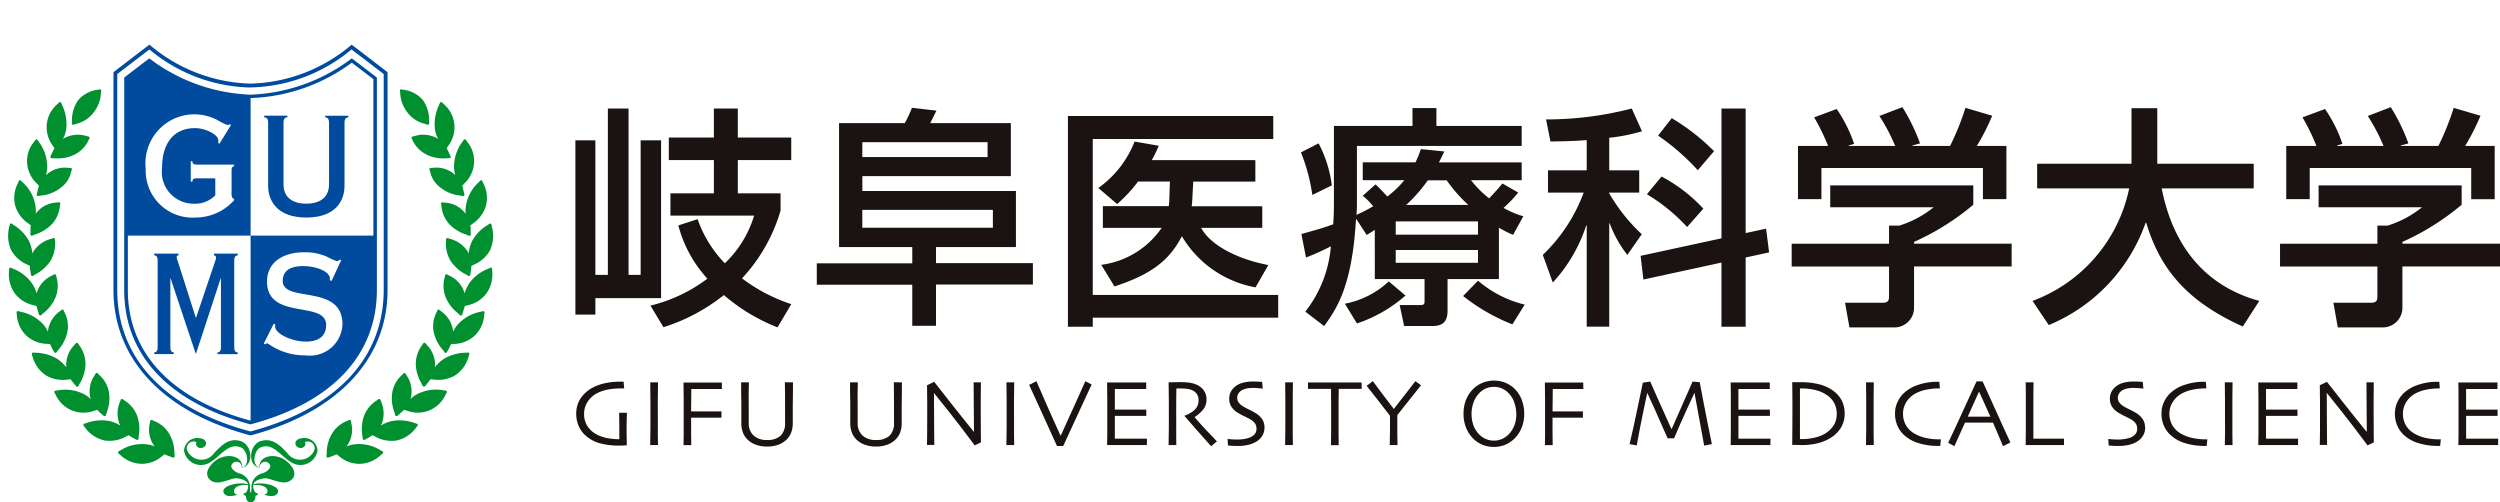 <svg xmlns="http://www.w3.org/2000/svg" xmlns:xlink="http://www.w3.org/1999/xlink" width="140" height="28.13" viewBox="0 0 140 28.13">
  <defs>
    <clipPath id="clip-path">
      <rect id="長方形_23304" data-name="長方形 23304" width="140" height="28.13" fill="none"/>
    </clipPath>
  </defs>
  <g id="グループ_7401" data-name="グループ 7401" transform="translate(-1174 -21.935)">
    <g id="グループ_10520" data-name="グループ 10520" transform="translate(1174 21.935)">
      <g id="グループ_10519" data-name="グループ 10519" transform="translate(0 0)" clip-path="url(#clip-path)">
        <path id="パス_25523" data-name="パス 25523" d="M92.622,21.013a9.4,9.4,0,0,1-2.16,3.8,9.577,9.577,0,0,0,2.759,1.444l-.768,1.3a10.441,10.441,0,0,1-3.006-1.809,10.463,10.463,0,0,1-3.383,1.8l-.729-1.21a8.7,8.7,0,0,0,3.188-1.51,7.071,7.071,0,0,1-1.627-2.98l1.08-.351A6.728,6.728,0,0,0,89.5,23.967a6.089,6.089,0,0,0,1.64-2.668H86.454V20.05h2.433V18.189H86.363V16.927h2.524V15.3h1.34v1.627h2.993v1.262H90.228V20.05h2.394Zm-11.49-3.93h1.119v7.534h.7V15.3h1.158v9.317h.677V17.083h1.145v8.835H82.251v.924H81.132Z" transform="translate(-48.91 -9.224)" fill="#1a1311"/>
        <path id="パス_25524" data-name="パス 25524" d="M117.72,17.128h7.014v.833H117.72ZM116.418,23h4.1v.911h-5.348v1.2h5.348v2.3h1.328V25.1h5.426v-1.2h-5.426V23h4.476V19.861h-8.6v-.833h8.315V16.061h-4.516c.13-.247.286-.572.351-.7L120.5,15.2a7.024,7.024,0,0,1-.4.859h-3.683Zm1.3-2.082h7.313v1H117.72Z" transform="translate(-69.43 -9.165)" fill="#1a1311"/>
        <path id="パス_25525" data-name="パス 25525" d="M156.228,21.4c.013-.052.013-.13.026-.221l.039-1.158h-1.783a8.223,8.223,0,0,1-1.171,1.263l-1.054-.9a5.79,5.79,0,0,0,2.03-2.6l1.353.234a7.7,7.7,0,0,1-.39.807h5.8v1.2H157.6l-.065,1.2-.026.182h3.956v1.21h-3.422c.494.937,1.978,1.743,3.761,2.082l-.716,1.249a6.035,6.035,0,0,1-4.125-2.863c-.716,1.38-1.744,2.147-3.774,2.811l-.741-1.21a4.851,4.851,0,0,0,3.383-2.069h-3.292V21.4Zm-5.647-5.049h11.5v1.288H151.973v8.732h10.384v1.275H151.973v.508h-1.392Z" transform="translate(-90.778 -9.856)" fill="#1a1311"/>
        <path id="パス_25526" data-name="パス 25526" d="M193.354,22.326h-4.607v-.742h4.607Zm-5.778,2.485h2.785v1.262c0,.156-.052.195-.26.195h-1.132l.247,1.172h1.549c.39,0,.884-.052.884-.846V24.812h2.876V21.936a6.48,6.48,0,0,0,.794.4l.573-1.041a4.984,4.984,0,0,1-1.106-.469,7.348,7.348,0,0,0,.82-.859l-.885-.508c-.195.234-.247.3-.741.833a5.648,5.648,0,0,1-1.015-1.015H195.8v-1h-4.632c.078-.156.143-.273.3-.612l-1.314-.13a6.207,6.207,0,0,1-.3.741H186.9v1h2.329a5.675,5.675,0,0,1-.95.911c-.469-.494-.521-.546-.664-.676l-.716.637a3.9,3.9,0,0,1,.586.585,8.356,8.356,0,0,1-.937.482c.013-.169.026-.351.026-.638V17.355H195.8V16.236h-4.775v-1h-1.34v1h-4.4v4.307c0,.508-.013.807-.039,1.2-.534.195-.716.247-1.783.546l.26,1.315a13.882,13.882,0,0,0,1.392-.625,6.821,6.821,0,0,1-1.432,3.657l1.054.807c.677-.925,1.574-2.213,1.783-5.986h.026l.573.885c.078-.039.39-.247.455-.286Zm1.757-4.151a8.4,8.4,0,0,0,1.21-1.379H191.6a8.563,8.563,0,0,0,1.21,1.379Zm4.021,3.241h-4.607v-.716h4.607Zm-9.916-6.182a9.988,9.988,0,0,1,.638,2.381l1.093-.533a6.936,6.936,0,0,0-.741-2.355Zm4.919,7.223a4.927,4.927,0,0,1-2.459,1.249l.677,1.106a7.919,7.919,0,0,0,2.719-1.562Zm7.613,1.3a6.282,6.282,0,0,1-2.616-1.34l-.833.859a10.768,10.768,0,0,0,2.759,1.588Z" transform="translate(-110.586 -9.184)" fill="#1a1311"/>
        <path id="パス_25527" data-name="パス 25527" d="M220,17.069c-.832.066-1.444.066-2.03.079l-.247-1.237a19.021,19.021,0,0,0,4.8-.612l.573,1.275a10.156,10.156,0,0,1-1.835.365v1.822h1.679V20.01h-1.679v.039a9.839,9.839,0,0,0,1.822,2.29l-.807,1.158a6.394,6.394,0,0,1-.989-1.77h-.026v5.79H220V21.845h-.026a8.673,8.673,0,0,1-1.874,3.2l-.56-1.548a9.249,9.249,0,0,0,2.29-3.487h-2V18.761H220Zm7.547,5.5V15.3H228.9v6.975l1.145-.247.17,1.328-1.315.286v3.878h-1.354V23.927l-4.372.95-.156-1.327Zm-2.785-6.728a11.868,11.868,0,0,1,2.369,1.848l-.911,1.067a12.662,12.662,0,0,0-2.225-1.939Zm-.572,3.267a8.8,8.8,0,0,1,2.342,1.8l-.911,1.028A10.117,10.117,0,0,0,223.37,20.1Z" transform="translate(-131.144 -9.223)" fill="#1a1311"/>
        <path id="パス_25528" data-name="パス 25528" d="M254.668,17.277a11.562,11.562,0,0,0-.781-1.6l1.262-.468a7.8,7.8,0,0,1,.976,1.952l-.3.091v.026h2.6a10.239,10.239,0,0,0-.885-1.679l1.288-.494a10.544,10.544,0,0,1,.989,2.03l-.429.117v.026H261.5a14.848,14.848,0,0,0,.859-2.134l1.5.442A12.925,12.925,0,0,1,263,17.277h1.653v2.98h-1.314V18.513h-9.044v1.744h-1.314v-2.98Zm8.132,2.212v1.08a13.958,13.958,0,0,1-3.318,2.082v.1h5.465v1.275h-5.465V26.36a1.1,1.1,0,0,1-1.068,1.08h-2.55l-.247-1.38h2.1c.364,0,.364-.182.364-.416V24.031h-5.452V22.755h5.452V21.74h.572a5.839,5.839,0,0,0,1.926-1.028h-5.791V19.489Z" transform="translate(-152.295 -9.105)" fill="#1a1311"/>
        <path id="パス_25529" data-name="パス 25529" d="M286.595,26.055a8.565,8.565,0,0,0,5.413-6.3h-5.153v-1.38h5.283v-3.11h1.444v3.11h5.4v1.38H293.83c.585,3.019,2.264,5.426,5.465,6.3l-.924,1.432c-3.383-1.51-4.7-3.475-5.413-5.817h-.026a9.676,9.676,0,0,1-5.426,5.738Z" transform="translate(-172.774 -9.204)" fill="#1a1311"/>
        <path id="パス_25530" data-name="パス 25530" d="M323.526,17.277a11.573,11.573,0,0,0-.781-1.6l1.262-.468a7.815,7.815,0,0,1,.976,1.952l-.3.091v.026h2.6A10.246,10.246,0,0,0,326.4,15.6l1.288-.494a10.57,10.57,0,0,1,.989,2.03l-.43.117v.026h2.108a14.866,14.866,0,0,0,.859-2.134l1.5.442a12.875,12.875,0,0,1-.859,1.692h1.653v2.98h-1.314V18.513h-9.044v1.744h-1.314v-2.98Zm8.133,2.212v1.08a13.954,13.954,0,0,1-3.318,2.082v.1h5.465v1.275h-5.465V26.36a1.1,1.1,0,0,1-1.067,1.08h-2.551l-.247-1.38h2.1c.364,0,.364-.182.364-.416V24.031h-5.452V22.755h5.452V21.74h.573a5.837,5.837,0,0,0,1.926-1.028h-5.791V19.489Z" transform="translate(-193.806 -9.105)" fill="#1a1311"/>
        <path id="パス_25531" data-name="パス 25531" d="M84.084,55.562c0,.126-.008.274-.012.443s-.006.309-.006.419q0,.266.006.593t.006.364l-.157.01q-.134.008-.26.008a4.113,4.113,0,0,1-1.1-.134,1.951,1.951,0,0,1-.831-.467,1.516,1.516,0,0,1-.351-.508,1.709,1.709,0,0,1-.133-.692,1.5,1.5,0,0,1,.253-.855,1.862,1.862,0,0,1,.7-.608,2.657,2.657,0,0,1,.687-.237,3.933,3.933,0,0,1,.8-.08H83.9l.031.378h-.2a3.665,3.665,0,0,0-.736.069,2.2,2.2,0,0,0-.583.2,1.368,1.368,0,0,0-.532.486,1.208,1.208,0,0,0-.193.654,1.239,1.239,0,0,0,.2.726,1.4,1.4,0,0,0,.519.451,2.213,2.213,0,0,0,.6.2,3.563,3.563,0,0,0,.653.059q0-.042,0-.409t-.01-1.074Z" transform="translate(-48.977 -32.444)" fill="#1a1311"/>
        <path id="パス_25532" data-name="パス 25532" d="M92.114,57.424H91.68c0-.1,0-.292.008-.561s.005-.656.005-1.159q0-.3,0-.784t-.01-1.008h.434q0,.375-.009.873t0,.812q0,.8,0,1.234t.008.594" transform="translate(-55.269 -32.501)" fill="#1a1311"/>
        <path id="パス_25533" data-name="パス 25533" d="M98.535,54.294l-.343,0q-.3,0-.732,0h-.638q0,.3-.006.644t-.006.61h.466q.43,0,.811,0l.423,0V55.9l-.483,0-.776,0h-.44q0,.464,0,.876t.008.663h-.434c0-.1.006-.292.009-.56s0-.655,0-1.159q0-.3,0-.782c0-.323-.005-.658-.01-1.005l.467,0q.276,0,.583,0,.458,0,.757,0l.34,0Z" transform="translate(-58.108 -32.511)" fill="#1a1311"/>
        <path id="パス_25534" data-name="パス 25534" d="M107.425,53.912q0,.5-.006.833c0,.219-.006.41-.006.573q0,.3,0,.51t0,.366a1.471,1.471,0,0,1-.091.537,1.1,1.1,0,0,1-.275.405,1.3,1.3,0,0,1-.452.272,1.8,1.8,0,0,1-.62.1,1.821,1.821,0,0,1-.621-.1,1.292,1.292,0,0,1-.455-.273,1.1,1.1,0,0,1-.275-.405,1.47,1.47,0,0,1-.091-.537q0-.154,0-.366t0-.51c0-.162,0-.354-.006-.573s-.006-.5-.006-.833h.434c0,.044,0,.193-.008.448s0,.589,0,1q0,.189,0,.391c0,.135,0,.273,0,.415a.93.93,0,0,0,.275.728,1.069,1.069,0,0,0,.744.248,1.085,1.085,0,0,0,.762-.236.968.968,0,0,0,.254-.74c0-.142,0-.28,0-.415s0-.265,0-.391q0-.622-.006-1.018c0-.264-.006-.409-.006-.433Z" transform="translate(-63.018 -32.501)" fill="#1a1311"/>
        <path id="パス_25535" data-name="パス 25535" d="M122.784,53.912q0,.5-.006.833c0,.219-.006.41-.006.573q0,.3,0,.51t0,.366a1.471,1.471,0,0,1-.091.537,1.1,1.1,0,0,1-.275.405,1.3,1.3,0,0,1-.452.272,1.8,1.8,0,0,1-.62.1,1.821,1.821,0,0,1-.621-.1,1.292,1.292,0,0,1-.455-.273,1.1,1.1,0,0,1-.275-.405,1.47,1.47,0,0,1-.091-.537q0-.154,0-.366t0-.51c0-.162,0-.354-.006-.573s-.006-.5-.006-.833h.434c0,.044,0,.193-.008.448s0,.589,0,1q0,.189,0,.391c0,.135,0,.273,0,.415a.93.93,0,0,0,.275.728,1.069,1.069,0,0,0,.744.248,1.085,1.085,0,0,0,.762-.236.968.968,0,0,0,.254-.74c0-.142,0-.28,0-.415s0-.265,0-.391q0-.622-.006-1.018c0-.264-.006-.409-.006-.433Z" transform="translate(-72.277 -32.501)" fill="#1a1311"/>
        <path id="パス_25536" data-name="パス 25536" d="M133.726,53.875q-.005.412-.009.943t0,.764q0,.746.006,1.185t.006.469l-.352.17q-.791-1.071-1.479-1.934t-.8-1l0,0q0,.7.008,1.727t.01,1.182h-.41q0-.066.008-.467t.005-1.118q0-.286,0-.76t-.01-1l.4-.189q.046.06.8,1.019t1.423,1.781l.005,0q0-.4-.01-1.357t-.009-1.415Z" transform="translate(-78.795 -32.464)" fill="#1a1311"/>
        <path id="パス_25537" data-name="パス 25537" d="M142.341,57.424h-.434c0-.1,0-.292.008-.561s.005-.656.005-1.159q0-.3,0-.784t-.01-1.008h.434q0,.375-.009.873t0,.812q0,.8,0,1.234t.008.594" transform="translate(-85.549 -32.501)" fill="#1a1311"/>
        <path id="パス_25538" data-name="パス 25538" d="M148.615,53.929q-.013.032-.556,1.2t-1.036,2.245h-.348q-.544-1.212-1.041-2.291t-.52-1.131l.41-.208q.019.053.474,1.094t.878,1.961h.005q.431-.941.9-1.982t.481-1.073Z" transform="translate(-87.483 -32.397)" fill="#1a1311"/>
        <path id="パス_25539" data-name="パス 25539" d="M158.329,57.434l-.348,0q-.325,0-.8,0-.332,0-.609,0c-.184,0-.34,0-.467,0q0-.153.008-.659t0-1.049q0-.3,0-.786c0-.326-.005-.663-.01-1.012l.464,0c.185,0,.376,0,.573,0,.333,0,.6,0,.813,0l.34,0v.366l-.327,0q-.3,0-.749,0h-.68q0,.3,0,.595t0,.56h.561q.458,0,.818,0l.383,0V55.8l-.429,0-.746,0h-.587q0,.5,0,.789c0,.195,0,.358,0,.489q.154,0,.373,0l.472,0q.388,0,.653,0l.3,0Z" transform="translate(-94.106 -32.511)" fill="#1a1311"/>
        <path id="パス_25540" data-name="パス 25540" d="M167.49,57.2l-.324.27q-.058-.061-.409-.456t-1.081-1.233l0-.024a1.314,1.314,0,0,0,.265-.114,1.383,1.383,0,0,0,.278-.19.867.867,0,0,0,.169-.221.734.734,0,0,0,.072-.352.576.576,0,0,0-.106-.348.609.609,0,0,0-.291-.214,1.123,1.123,0,0,0-.319-.07c-.111-.008-.214-.012-.308-.012h-.217q-.008.5-.01.88t0,.538q0,.36,0,.977t.008.775h-.434q0-.157.008-.61t.005-1.127v-.485q0-.354-.013-1.291l.262-.006c.157,0,.3-.006.435-.006a3.65,3.65,0,0,1,.443.027,1.56,1.56,0,0,1,.419.113.948.948,0,0,1,.411.324.845.845,0,0,1,.152.5.881.881,0,0,1-.229.621,1.982,1.982,0,0,1-.433.369v.013q.357.421.785.867l.458.481" transform="translate(-99.341 -32.482)" fill="#1a1311"/>
        <path id="パス_25541" data-name="パス 25541" d="M175.16,56.371a.875.875,0,0,1-.128.474.979.979,0,0,1-.343.33,1.6,1.6,0,0,1-.452.175,2.536,2.536,0,0,1-.565.059q-.169,0-.348-.011l-.209-.014-.021-.366c.025,0,.093.009.2.018s.244.013.4.013a2.23,2.23,0,0,0,.36-.037,1.244,1.244,0,0,0,.338-.1.665.665,0,0,0,.238-.187.446.446,0,0,0,.082-.277.522.522,0,0,0-.082-.3.843.843,0,0,0-.274-.235c-.082-.049-.189-.1-.32-.166a3.465,3.465,0,0,1-.354-.189,1.087,1.087,0,0,1-.382-.356.826.826,0,0,1-.114-.43.814.814,0,0,1,.1-.419,1.036,1.036,0,0,1,.269-.3,1.171,1.171,0,0,1,.411-.189,2.165,2.165,0,0,1,.54-.063c.109,0,.218,0,.33.008l.191.01.037.378-.192-.02a4.134,4.134,0,0,0-.414-.017,1.473,1.473,0,0,0-.3.033.923.923,0,0,0-.274.1.541.541,0,0,0-.178.171.445.445,0,0,0-.073.256.451.451,0,0,0,.077.248.861.861,0,0,0,.29.246c.071.044.166.094.284.151s.234.119.348.185a1.178,1.178,0,0,1,.395.356.812.812,0,0,1,.133.458" transform="translate(-104.349 -32.435)" fill="#1a1311"/>
        <path id="パス_25542" data-name="パス 25542" d="M181.64,57.424h-.434c0-.1,0-.292.008-.561s.005-.656.005-1.159q0-.3,0-.784t-.01-1.008h.434q-.005.375-.009.873t0,.812q0,.8,0,1.234t.008.594" transform="translate(-109.24 -32.501)" fill="#1a1311"/>
        <path id="パス_25543" data-name="パス 25543" d="M187.448,54.288l-.351,0c-.205,0-.517,0-.934,0q-.006.54-.01.818t0,.76q0,.462,0,.94c0,.319.006.53.008.635h-.434q.005-.158.009-.644t0-.952v-.727q0-.269-.006-.83-.56,0-.909,0l-.382,0v-.36l.657,0q.387,0,.825,0,.634,0,1.061,0l.46,0Z" transform="translate(-111.193 -32.511)" fill="#1a1311"/>
        <path id="パス_25544" data-name="パス 25544" d="M195.757,53.971l-.522.655q-.5.628-.806,1.015-.005.476,0,1t.01.681h-.434q0-.158.01-.69t0-.958q-.321-.423-.794-1.024t-.51-.646l.346-.263.412.552q.379.507.763,1.007h0q.372-.476.778-1t.429-.556Z" transform="translate(-116.179 -32.397)" fill="#1a1311"/>
        <path id="パス_25545" data-name="パス 25545" d="M209.2,56.213a1.449,1.449,0,0,1-.324.482,1.178,1.178,0,0,1-.369.246,1.116,1.116,0,0,1-.438.085,1.1,1.1,0,0,1-.439-.088,1.178,1.178,0,0,1-.355-.232,1.418,1.418,0,0,1-.338-.508,1.913,1.913,0,0,1,0-1.325,1.447,1.447,0,0,1,.327-.52,1.147,1.147,0,0,1,.369-.251,1.124,1.124,0,0,1,.44-.086,1.1,1.1,0,0,1,.437.084,1.177,1.177,0,0,1,.354.237,1.368,1.368,0,0,1,.348.553,2.038,2.038,0,0,1,.114.672,1.627,1.627,0,0,1-.126.651m.44-1.45a1.75,1.75,0,0,0-.389-.619,1.586,1.586,0,0,0-.523-.353,1.725,1.725,0,0,0-1.32.008,1.58,1.58,0,0,0-.543.382,1.779,1.779,0,0,0-.37.6,2.1,2.1,0,0,0-.124.737,2.047,2.047,0,0,0,.156.818,1.776,1.776,0,0,0,.41.6,1.573,1.573,0,0,0,.52.332,1.7,1.7,0,0,0,.614.111,1.662,1.662,0,0,0,.624-.117,1.68,1.68,0,0,0,.551-.374,1.749,1.749,0,0,0,.379-.587,2.049,2.049,0,0,0,.145-.782,2.15,2.15,0,0,0-.133-.758" transform="translate(-124.413 -32.351)" fill="#1a1311"/>
        <path id="パス_25546" data-name="パス 25546" d="M220,54.294l-.343,0q-.3,0-.732,0h-.638q0,.3-.006.644t-.006.61h.466c.287,0,.556,0,.811,0l.423,0V55.9l-.484,0-.777,0h-.44q0,.464,0,.876t.008.663h-.435c0-.1.006-.292.008-.56s0-.655,0-1.159q0-.3,0-.782t-.01-1.005l.467,0c.184,0,.378,0,.583,0q.458,0,.757,0l.341,0Z" transform="translate(-131.332 -32.511)" fill="#1a1311"/>
        <path id="パス_25547" data-name="パス 25547" d="M234.381,57.306l-.426.084-.542-2.95-.006,0q-.1.213-.454.987t-.684,1.553h-.362q-.313-.722-.691-1.561t-.444-.978l-.006,0q-.016.068-.212,1t-.375,1.938l-.4-.073q.263-1.131.491-2.242t.249-1.2l.417-.06.371.846q.345.785.812,1.808h.016q.357-.8.755-1.711l.415-.942.4.032q.008.058.218,1.151t.464,2.32" transform="translate(-138.521 -32.435)" fill="#1a1311"/>
        <path id="パス_25548" data-name="パス 25548" d="M246.251,57.434l-.348,0q-.325,0-.8,0c-.222,0-.425,0-.609,0s-.34,0-.467,0c0-.1.006-.321.008-.659s0-.688,0-1.049q0-.3,0-.786c0-.326,0-.663-.01-1.012l.464,0c.185,0,.377,0,.574,0,.333,0,.6,0,.813,0l.34,0v.366l-.327,0q-.3,0-.749,0h-.68q0,.3,0,.595t0,.56h.562q.457,0,.817,0l.384,0V55.8l-.429,0-.746,0h-.587q0,.5,0,.789t0,.489q.154,0,.373,0l.471,0c.259,0,.477,0,.653,0l.3,0Z" transform="translate(-147.109 -32.511)" fill="#1a1311"/>
        <path id="パス_25549" data-name="パス 25549" d="M255.021,56.326a1.478,1.478,0,0,1-.481.453,2.014,2.014,0,0,1-.579.221,3,3,0,0,1-.684.08h-.134q0-.749,0-1.174t0-.539q0-.163,0-.435t0-.687h.137a3.315,3.315,0,0,1,.654.073,1.949,1.949,0,0,1,.658.26,1.273,1.273,0,0,1,.465.477,1.3,1.3,0,0,1,.147.619,1.154,1.154,0,0,1-.182.652m.443-1.44a1.621,1.621,0,0,0-.569-.586,2.4,2.4,0,0,0-.752-.306,4.313,4.313,0,0,0-.964-.1l-.23,0-.24,0q.01.629.011,1.069t0,.72q0,.529-.006,1.12c0,.394-.006.595-.006.6l.194.006c.117,0,.237.006.359.006a3.576,3.576,0,0,0,.869-.1,2.6,2.6,0,0,0,.7-.283,1.738,1.738,0,0,0,.589-.561,1.449,1.449,0,0,0,.227-.81,1.628,1.628,0,0,0-.186-.79" transform="translate(-152.346 -32.492)" fill="#1a1311"/>
        <path id="パス_25550" data-name="パス 25550" d="M263.547,57.424h-.434c0-.1,0-.292.008-.561s.005-.656.005-1.159c0-.2,0-.461,0-.784s-.005-.659-.01-1.008h.434q-.005.375-.009.873t0,.812q0,.8,0,1.234t.008.594" transform="translate(-158.618 -32.501)" fill="#1a1311"/>
        <path id="パス_25551" data-name="パス 25551" d="M269.779,57.054c0,.016-.007.06-.014.133s-.015.153-.022.239h-.092a3.683,3.683,0,0,1-1.139-.161,2.091,2.091,0,0,1-.819-.468,1.56,1.56,0,0,1-.353-.509,1.679,1.679,0,0,1-.13-.677,1.489,1.489,0,0,1,.129-.623,1.683,1.683,0,0,1,.336-.492,2.1,2.1,0,0,1,.811-.483,3.272,3.272,0,0,1,1.09-.179h.118c0,.031.005.081.011.15s.011.143.018.222h-.089a3.4,3.4,0,0,0-.681.073,2.063,2.063,0,0,0-.607.216,1.377,1.377,0,0,0-.51.484,1.208,1.208,0,0,0-.179.637,1.311,1.311,0,0,0,.16.645,1.281,1.281,0,0,0,.507.487,2.154,2.154,0,0,0,.634.236,3.4,3.4,0,0,0,.7.073h.05c.023,0,.048,0,.073,0" transform="translate(-161.088 -32.454)" fill="#1a1311"/>
        <path id="パス_25552" data-name="パス 25552" d="M277.063,55.761H275.8q.121-.267.308-.688t.319-.709l.01,0c.115.253.226.5.33.728s.2.454.3.667Zm.6.3q-.506-1.1-1.031-2.276h-.341q-.532,1.174-1.026,2.239t-.562,1.2l.35.189c.01-.026.066-.151.166-.375s.242-.539.427-.947h1.567q.251.57.4.931c.1.241.156.371.163.39l.41-.208-.527-1.146" transform="translate(-165.606 -32.426)" fill="#1a1311"/>
        <path id="パス_25553" data-name="パス 25553" d="M287.775,57.424l-.331,0q-.3,0-.766,0c-.2,0-.4,0-.583,0s-.34,0-.467,0c0-.3.006-.606.009-.915s0-.612,0-.91q0-.746,0-1.137t-.008-.549h.44q-.006.34-.009.783t0,.728q0,.691,0,1.153t0,.488h.532c.311,0,.581,0,.812,0l.369,0Z" transform="translate(-172.191 -32.501)" fill="#1a1311"/>
        <path id="パス_25554" data-name="パス 25554" d="M299.344,56.371a.875.875,0,0,1-.128.474.977.977,0,0,1-.344.33,1.6,1.6,0,0,1-.452.175,2.535,2.535,0,0,1-.565.059c-.112,0-.228,0-.348-.011l-.209-.014-.021-.366c.024,0,.093.009.2.018s.245.013.4.013a2.23,2.23,0,0,0,.359-.037,1.243,1.243,0,0,0,.338-.1.661.661,0,0,0,.238-.187.444.444,0,0,0,.083-.277.52.52,0,0,0-.083-.3.843.843,0,0,0-.274-.235c-.082-.049-.189-.1-.32-.166a3.463,3.463,0,0,1-.354-.189,1.087,1.087,0,0,1-.382-.356.83.83,0,0,1-.114-.43.814.814,0,0,1,.1-.419,1.035,1.035,0,0,1,.269-.3,1.169,1.169,0,0,1,.411-.189,2.16,2.16,0,0,1,.539-.063c.109,0,.218,0,.33.008l.191.01.037.378-.192-.02a4.133,4.133,0,0,0-.414-.017,1.467,1.467,0,0,0-.3.033.929.929,0,0,0-.274.1.544.544,0,0,0-.178.171.458.458,0,0,0,0,.5.862.862,0,0,0,.289.246q.108.066.285.151t.347.185a1.178,1.178,0,0,1,.395.356.812.812,0,0,1,.133.458" transform="translate(-179.214 -32.435)" fill="#1a1311"/>
        <path id="パス_25555" data-name="パス 25555" d="M307.35,57.054c0,.016-.007.06-.015.133s-.015.153-.022.239h-.091a3.678,3.678,0,0,1-1.139-.161,2.091,2.091,0,0,1-.819-.468,1.561,1.561,0,0,1-.353-.509,1.673,1.673,0,0,1-.13-.677,1.484,1.484,0,0,1,.129-.623,1.682,1.682,0,0,1,.336-.492,2.1,2.1,0,0,1,.811-.483,3.272,3.272,0,0,1,1.09-.179h.118c0,.031.006.081.011.15s.011.143.018.222H307.2a3.4,3.4,0,0,0-.681.073,2.053,2.053,0,0,0-.606.216,1.365,1.365,0,0,0-.51.484,1.205,1.205,0,0,0-.18.637,1.3,1.3,0,0,0,.161.645,1.275,1.275,0,0,0,.507.487,2.157,2.157,0,0,0,.634.236,3.406,3.406,0,0,0,.7.073h.05l.074,0" transform="translate(-183.737 -32.454)" fill="#1a1311"/>
        <path id="パス_25556" data-name="パス 25556" d="M314.146,57.424h-.434c0-.1,0-.292.008-.561s0-.656,0-1.159q0-.3,0-.784t-.01-1.008h.434q-.005.375-.009.873t0,.812q0,.8,0,1.234t.008.594" transform="translate(-189.121 -32.501)" fill="#1a1311"/>
        <path id="パス_25557" data-name="パス 25557" d="M320.648,57.434l-.348,0q-.325,0-.8,0-.333,0-.609,0c-.184,0-.34,0-.467,0,0-.1.006-.321.009-.659s0-.688,0-1.049q0-.3,0-.786c0-.326-.005-.663-.01-1.012l.464,0c.185,0,.376,0,.573,0,.333,0,.6,0,.813,0l.34,0v.366l-.327,0q-.3,0-.749,0h-.68c0,.2,0,.4,0,.595s0,.384,0,.56h.562q.457,0,.817,0l.383,0V55.8l-.429,0-.746,0h-.587q0,.5,0,.789c0,.195,0,.358,0,.489q.154,0,.373,0l.472,0c.259,0,.477,0,.653,0l.3,0Z" transform="translate(-191.96 -32.511)" fill="#1a1311"/>
        <path id="パス_25558" data-name="パス 25558" d="M330.128,53.875q-.005.412-.009.943t0,.764q0,.746.006,1.185t.006.469l-.352.17q-.791-1.071-1.479-1.934l-.8-1-.005,0q0,.7.008,1.727t.01,1.182h-.409c0-.044,0-.2.007-.467s.005-.64.005-1.118q0-.286,0-.76t-.01-1l.4-.189.8,1.019q.755.959,1.424,1.781l.006,0q0-.4-.009-1.357t-.009-1.415Z" transform="translate(-197.196 -32.464)" fill="#1a1311"/>
        <path id="パス_25559" data-name="パス 25559" d="M340.268,57.054q0,.024-.014.133c-.008.073-.015.153-.023.239h-.092A3.682,3.682,0,0,1,339,57.265a2.089,2.089,0,0,1-.819-.468,1.555,1.555,0,0,1-.353-.509,1.673,1.673,0,0,1-.13-.677,1.484,1.484,0,0,1,.129-.623,1.7,1.7,0,0,1,.336-.492,2.1,2.1,0,0,1,.812-.483,3.268,3.268,0,0,1,1.09-.179h.118c0,.031.005.081.011.15s.011.143.018.222h-.089a3.393,3.393,0,0,0-.681.073,2.055,2.055,0,0,0-.607.216,1.376,1.376,0,0,0-.51.484,1.208,1.208,0,0,0-.179.637,1.306,1.306,0,0,0,.16.645,1.278,1.278,0,0,0,.507.487,2.163,2.163,0,0,0,.634.236,3.4,3.4,0,0,0,.7.073h.05l.074,0" transform="translate(-203.582 -32.454)" fill="#1a1311"/>
        <path id="パス_25560" data-name="パス 25560" d="M348.86,57.434l-.348,0q-.325,0-.8,0c-.222,0-.425,0-.609,0s-.34,0-.467,0q0-.153.008-.659t0-1.049q0-.3,0-.786c0-.326,0-.663-.01-1.012l.464,0c.185,0,.377,0,.574,0,.333,0,.6,0,.813,0l.34,0v.366l-.327,0c-.2,0-.45,0-.749,0h-.68q0,.3,0,.595t0,.56h.562q.457,0,.817,0l.384,0V55.8l-.429,0-.746,0h-.587q0,.5,0,.789c0,.195,0,.358,0,.489q.154,0,.373,0l.471,0q.389,0,.653,0l.3,0Z" transform="translate(-208.967 -32.511)" fill="#1a1311"/>
        <path id="パス_25561" data-name="パス 25561" d="M15,35.362a.149.149,0,0,0,.144-.138c-.208.017-.28-.276-.271-.456.949-.089.921.529.6.529.2.074.651.179.777-.105.172-.39-.886-.642-1.373-.463.054-.188.29-.294.6-.342.361-.057,1.057.455,1.509.106.308-.236.262-.666-.271-1.089-.569-.456-1.545-.317-1.491.382-.469-.14-.28-.985.046-1.123.7-.3,1.094.438,1.716.813a.97.97,0,0,0,1.491-.634.741.741,0,0,0-.931-.692c-.406.05-.406.5-.026.537.189.016.352-.179.243-.325a.383.383,0,0,1,.543.432.873.873,0,0,1-1.536.161c-.461-.495-.849-.82-1.437-.666-.687.179-.813,1.374-.09,1.512a.3.3,0,0,1,.56-.186c.1.145-.089.374-.4.487a.793.793,0,0,0-.624.846c-.009.106-.009.244-.044.244s-.037-.139-.046-.244a.787.787,0,0,0-.614-.846c-.317-.114-.5-.342-.4-.487a.294.294,0,0,1,.551.186c.723-.138.606-1.324-.09-1.512-.588-.154-.967.171-1.437.666a.872.872,0,0,1-1.535-.161.383.383,0,0,1,.542-.432c-.1.146.054.342.244.325.379-.033.379-.488-.017-.537a.745.745,0,0,0-.931.692.96.96,0,0,0,1.482.634c.623-.383,1.012-1.114,1.716-.813.334.138.524.983.054,1.123.045-.7-.922-.838-1.5-.382-.533.423-.568.853-.27,1.089.452.358,1.147-.171,1.518-.106.3.048.542.154.587.342-.479-.18-1.545.072-1.365.463.126.284.569.179.777.105-.326,0-.353-.618.587-.529.017.179-.064.473-.263.456a.143.143,0,0,0,.144.138c0,.277.127.367.263.367s.27-.09.27-.367m10.7-18.9a2.114,2.114,0,0,1-1.14-.216,1.687,1.687,0,0,1-.765-.8c-.04-.075-.071-.12-.05-.162s.095-.05.172-.068a1.618,1.618,0,0,1,1.191.093l.124.071a1.586,1.586,0,0,1-.193-.656,2.476,2.476,0,0,1,.241-1.247c.038-.092.056-.154.1-.164s.1.055.162.115a1.708,1.708,0,0,1,.244,2.348c-.035.054-.058.1-.079.124.068.12.115.23.154.313.054.116.09.165.059.212s-.1.03-.223.032m.754,2.089a2.07,2.07,0,0,1-1.068-.424,1.51,1.51,0,0,1-.605-.923c-.025-.081-.058-.126-.029-.163s.1-.033.185-.037a1.542,1.542,0,0,1,1.149.312l.107.093a1.63,1.63,0,0,1-.058-.686,2.3,2.3,0,0,1,.458-1.179c.055-.084.084-.142.131-.142s.087.072.136.143a1.667,1.667,0,0,1,.375,1.253,1.736,1.736,0,0,1-.555,1.1c-.045.047-.075.084-.1.108.042.132.066.249.087.338.03.125.054.181.014.221s-.1.012-.223-.009m.364,2.191a2.309,2.309,0,0,1-.985-.612,1.755,1.755,0,0,1-.422-1.018c-.016-.083-.033-.135,0-.165s.108-.013.188,0a1.533,1.533,0,0,1,1.082.515l.085.112a2.034,2.034,0,0,1,.07-.685A2.221,2.221,0,0,1,27.5,17.81c.07-.072.11-.125.157-.117s.07.089.1.167a1.741,1.741,0,0,1,.141,1.3,1.86,1.86,0,0,1-.751.977c-.05.039-.085.068-.115.087a1.849,1.849,0,0,1,.023.348c0,.128.015.188-.032.22s-.1-.007-.216-.05m-.034,2.221a2.265,2.265,0,0,1-.861-.78,1.883,1.883,0,0,1-.241-1.079c0-.085,0-.14.035-.164s.108.007.184.032a1.676,1.676,0,0,1,.987.7l.061.126a2.06,2.06,0,0,1,.174-.66A2.3,2.3,0,0,1,28,20.206c.079-.058.125-.1.171-.086s.059.1.073.183a2.006,2.006,0,0,1-.1,1.3,1.875,1.875,0,0,1-.925.824c-.057.03-.1.052-.13.065a1.867,1.867,0,0,1-.036.347c-.019.127-.017.187-.068.211s-.1-.024-.2-.089m-.442,2.178a2.125,2.125,0,0,1-.7-.923,1.723,1.723,0,0,1-.04-1.1c.017-.083.021-.137.063-.154s.105.026.176.064a1.569,1.569,0,0,1,.828.867l.041.135a2.044,2.044,0,0,1,.3-.616,2.306,2.306,0,0,1,1.021-.763c.089-.042.142-.077.184-.053s.044.108.043.194a1.829,1.829,0,0,1-.341,1.263,1.784,1.784,0,0,1-1.052.645c-.062.017-.107.031-.143.038-.031.134-.071.248-.1.334-.039.123-.047.183-.1.2s-.091-.042-.186-.125M25.5,27.2a2.242,2.242,0,0,1-.525-1.039,1.694,1.694,0,0,1,.175-1.088c.038-.075.044-.131.09-.139s.1.045.162.1a1.591,1.591,0,0,1,.65,1l.019.141a1.613,1.613,0,0,1,.407-.552,2.324,2.324,0,0,1,1.137-.566c.1-.025.158-.049.194-.017s.015.112,0,.2a1.736,1.736,0,0,1-.561,1.182,1.775,1.775,0,0,1-1.157.439c-.064.006-.11.013-.145.013-.052.128-.108.234-.149.315-.064.112-.086.168-.143.171S25.58,27.3,25.5,27.2m-1.2,1.869a2.2,2.2,0,0,1-.321-1.114,1.791,1.791,0,0,1,.364-1.043c.046-.07.071-.119.117-.119s.088.062.139.122a1.611,1.611,0,0,1,.462,1.11l-.013.139a2.155,2.155,0,0,1,.5-.467,2.451,2.451,0,0,1,1.225-.346c.1-.007.162-.02.192.018s0,.114-.029.2a1.815,1.815,0,0,1-.767,1.059,1.862,1.862,0,0,1-1.215.221c-.063,0-.112-.009-.147-.014-.079.113-.158.2-.216.274-.081.1-.111.153-.166.145s-.07-.071-.129-.183M22.787,30.7a2.161,2.161,0,0,1-.118-1.16,1.67,1.67,0,0,1,.553-.954c.056-.063.088-.108.132-.1s.075.077.116.147a1.565,1.565,0,0,1,.248,1.171l-.035.139a1.619,1.619,0,0,1,.583-.365,2.25,2.25,0,0,1,1.264-.119c.1.012.166.012.188.054s-.027.109-.07.184a1.709,1.709,0,0,1-2.186.892c-.062-.017-.107-.027-.141-.041-.1.1-.187.178-.255.239-.093.088-.136.13-.19.112s-.055-.082-.091-.2m-1.794,1.313a2.263,2.263,0,0,1,.1-1.156,1.794,1.794,0,0,1,.715-.842c.069-.049.11-.085.153-.068s.06.089.086.164a1.634,1.634,0,0,1,.035,1.2l-.062.125a1.972,1.972,0,0,1,.634-.259,2.426,2.426,0,0,1,1.266.115c.1.029.159.041.174.086s-.044.1-.1.173a1.805,1.805,0,0,1-1.091.717,1.877,1.877,0,0,1-1.217-.232c-.057-.027-.1-.045-.13-.063a2.724,2.724,0,0,1-.3.179c-.112.063-.159.1-.208.075s-.04-.092-.055-.216m-2,.975a2.133,2.133,0,0,1,.307-1.121,1.7,1.7,0,0,1,.855-.7c.075-.037.121-.068.159-.044s.043.1.056.179a1.558,1.558,0,0,1-.187,1.184l-.082.116a1.748,1.748,0,0,1,.675-.131,2.247,2.247,0,0,1,1.226.344c.091.048.149.067.156.116s-.064.094-.131.147a1.779,1.779,0,0,1-1.209.5,1.752,1.752,0,0,1-1.152-.446c-.052-.039-.09-.066-.117-.089-.125.058-.239.1-.324.129-.12.045-.172.077-.216.042s-.022-.1-.014-.225m4.544-19.06a1.873,1.873,0,0,1-.431-1.112c-.012-.1-.028-.158,0-.192s.1-.013.18,0a1.733,1.733,0,0,1,1.086.575,1.944,1.944,0,0,1,.353,1.159c.009.125.015.188-.031.22s-.094-.008-.214-.045a1.713,1.713,0,0,1-.948-.606m-20,2.5c-.031-.047,0-.1.059-.212.038-.083.086-.193.154-.313-.021-.028-.045-.069-.079-.125a1.706,1.706,0,0,1,.244-2.347c.062-.06.115-.124.162-.115s.064.072.1.164a2.476,2.476,0,0,1,.241,1.247,1.592,1.592,0,0,1-.194.656l.124-.071a1.62,1.62,0,0,1,1.191-.093c.077.018.151.027.172.068s-.01.087-.05.162a1.683,1.683,0,0,1-.765.8,2.114,2.114,0,0,1-1.14.216c-.127,0-.192.014-.223-.032m-.755,2.13c-.039-.04-.015-.1.015-.221.02-.089.044-.206.087-.338-.027-.024-.058-.06-.1-.108a1.738,1.738,0,0,1-.555-1.1A1.669,1.669,0,0,1,2.6,15.545c.048-.071.088-.144.136-.143s.077.058.132.142a2.3,2.3,0,0,1,.458,1.179,1.616,1.616,0,0,1-.059.686l.107-.093A1.544,1.544,0,0,1,4.528,17c.081,0,.157,0,.185.037s0,.083-.03.163a1.506,1.506,0,0,1-.6.923,2.069,2.069,0,0,1-1.069.424c-.124.021-.184.05-.224.009m-.357,2.232c-.046-.033-.035-.092-.032-.22a1.849,1.849,0,0,1,.023-.348c-.029-.019-.065-.048-.115-.087a1.858,1.858,0,0,1-.75-.977,1.739,1.739,0,0,1,.141-1.3c.033-.079.057-.159.1-.167s.087.044.157.117a2.218,2.218,0,0,1,.67,1.077,2.033,2.033,0,0,1,.07.685l.085-.112a1.535,1.535,0,0,1,1.082-.515c.079-.01.154-.027.187,0s.017.082,0,.165a1.758,1.758,0,0,1-.422,1.018,2.317,2.317,0,0,1-.985.612c-.116.043-.17.083-.216.05m.046,2.26c-.052-.023-.049-.084-.069-.211a1.838,1.838,0,0,1-.035-.347c-.033-.014-.073-.035-.13-.065a1.876,1.876,0,0,1-.925-.824,2,2,0,0,1-.1-1.3c.014-.085.025-.167.073-.183s.093.028.171.086a2.3,2.3,0,0,1,.878.936,2.036,2.036,0,0,1,.173.66l.062-.125a1.668,1.668,0,0,1,.987-.7c.076-.025.144-.056.183-.032s.034.079.036.164a1.886,1.886,0,0,1-.241,1.079,2.268,2.268,0,0,1-.861.78c-.107.065-.153.113-.2.089m.46,2.214c-.054-.014-.062-.074-.1-.2-.028-.086-.068-.2-.1-.334-.035-.007-.08-.021-.143-.039a1.786,1.786,0,0,1-1.052-.645A1.827,1.827,0,0,1,1.2,22.79c0-.086,0-.169.043-.194s.095.011.184.053a2.3,2.3,0,0,1,1.021.763,2.014,2.014,0,0,1,.3.616l.041-.135a1.571,1.571,0,0,1,.829-.867c.07-.038.133-.081.175-.064s.046.07.063.154a1.72,1.72,0,0,1-.039,1.1,2.126,2.126,0,0,1-.7.923c-.1.083-.132.139-.187.125m.863,2.09c-.056,0-.079-.059-.143-.171-.04-.081-.1-.187-.149-.315-.035,0-.081-.007-.145-.013A1.776,1.776,0,0,1,2.2,26.42a1.736,1.736,0,0,1-.56-1.182c-.012-.085-.033-.166,0-.2s.1-.008.194.017a2.318,2.318,0,0,1,1.137.566,1.608,1.608,0,0,1,.407.552l.018-.141a1.6,1.6,0,0,1,.651-1c.064-.05.118-.1.162-.1s.052.063.09.139a1.692,1.692,0,0,1,.175,1.088A2.242,2.242,0,0,1,3.955,27.2c-.077.1-.1.16-.158.156m1.232,1.9c-.056.008-.085-.047-.166-.145-.058-.07-.137-.161-.216-.274-.035.006-.085.01-.147.014a1.862,1.862,0,0,1-1.215-.221,1.816,1.816,0,0,1-.767-1.059c-.025-.082-.058-.159-.029-.2s.094-.025.193-.018a2.444,2.444,0,0,1,1.225.346,2.171,2.171,0,0,1,.5.467L4.4,28.028a1.617,1.617,0,0,1,.461-1.11c.052-.061.094-.122.14-.122s.07.048.118.119a1.794,1.794,0,0,1,.364,1.043,2.206,2.206,0,0,1-.321,1.114c-.058.112-.073.177-.129.183M6.58,30.9c-.054.017-.1-.025-.19-.112-.068-.061-.159-.139-.254-.239-.034.013-.079.023-.141.041A1.709,1.709,0,0,1,3.81,29.7c-.042-.075-.091-.142-.07-.184s.087-.042.187-.054a2.253,2.253,0,0,1,1.265.119,1.612,1.612,0,0,1,.582.365L5.74,29.8a1.565,1.565,0,0,1,.248-1.171c.04-.07.071-.139.116-.148s.076.037.132.1a1.674,1.674,0,0,1,.554.954,2.169,2.169,0,0,1-.118,1.16c-.037.119-.037.183-.092.2m1.83,1.329c-.05.026-.1-.012-.209-.075a2.8,2.8,0,0,1-.3-.179c-.03.017-.073.035-.129.063a1.878,1.878,0,0,1-1.217.232,1.806,1.806,0,0,1-1.092-.717c-.053-.068-.112-.127-.1-.173s.078-.056.174-.086a2.428,2.428,0,0,1,1.267-.115,1.981,1.981,0,0,1,.634.259l-.062-.125a1.642,1.642,0,0,1,.035-1.2c.026-.074.043-.147.087-.164s.083.019.153.068a1.794,1.794,0,0,1,.715.842,2.253,2.253,0,0,1,.1,1.156c-.014.124,0,.189-.054.216m2.037.984c-.044.034-.1,0-.216-.042-.085-.032-.2-.071-.324-.129-.027.023-.066.05-.118.089a1.752,1.752,0,0,1-1.152.446,1.778,1.778,0,0,1-1.209-.5c-.066-.054-.138-.1-.13-.147s.065-.068.155-.116a2.249,2.249,0,0,1,1.226-.344,1.748,1.748,0,0,1,.675.131l-.083-.116A1.56,1.56,0,0,1,9.084,31.3c.013-.08.017-.156.056-.179s.084.007.16.044a1.7,1.7,0,0,1,.855.7,2.129,2.129,0,0,1,.307,1.121c.008.127.029.19-.014.225M4.97,14.533c-.12.037-.167.078-.214.045s-.04-.095-.031-.22A1.94,1.94,0,0,1,5.078,13.2a1.734,1.734,0,0,1,1.086-.575c.077-.014.148-.036.18,0s.017.1,0,.192a1.869,1.869,0,0,1-.431,1.112,1.713,1.713,0,0,1-.948.606" transform="translate(-0.695 -7.599)" fill="#00902f"/>
        <path id="パス_25562" data-name="パス 25562" d="M22.754,14.923v.093a2.907,2.907,0,0,1-2.147.965,2.625,2.625,0,0,1-2.8-2.726A2.746,2.746,0,0,1,20.53,10.2a2.859,2.859,0,0,1,1.251.3,4.024,4.024,0,0,0,.6.3.172.172,0,0,0,.123-.046l.078.046-.649,1.051-.062-.047v-.131c0-.379-.8-.7-1.289-.7-1.328,0-1.861,1-1.861,2.232a1.774,1.774,0,0,0,1.745,2,1.573,1.573,0,0,0,1.236-.471v-.95H20.653c-.193,0-.231.078-.231.185h-.093V12.83h.093c0,.108.039.185.231.185h2.1v.092c-.085.015-.139.077-.139.216v1.337c0,.192.046.254.139.262m4.024,8.008c.672,0,1.135-.286,1.135-.927,0-1.405-3.313-.239-3.313-2.44,0-1.05.865-1.638,2.085-1.638a3.092,3.092,0,0,1,1.267.247,3.338,3.338,0,0,0,.548.247.233.233,0,0,0,.178-.085l.077.032-.541,1.165-.1-.046a.294.294,0,0,0,.008-.085c0-.409-.8-.7-1.483-.7-.873,0-1.158.355-1.158.834,0,1.251,3.344.131,3.344,2.425A1.82,1.82,0,0,1,26.771,23.7a3.549,3.549,0,0,1-2.148-.68.2.2,0,0,0-.116.062l-.093-.038.564-1.12.085.047a.6.6,0,0,0-.008.116c0,.409.942.841,1.722.841M30.556,8.237c0,.066,0,5.281,0,8.754H23.679V27.354c-4.432-1.185-6.874-3.783-6.874-7.32,0,0,0-1.3,0-3.043h6.875v-7.7a10.1,10.1,0,0,0,5.667-1.982l1.21.924m-6.118,2.137v-.093h1.3v.093c-.116,0-.216.062-.216.293v3.467c0,.6.37,1.073,1.274,1.073s1.274-.471,1.274-1.073V10.667c0-.232-.1-.293-.216-.293v-.093h1.3v.093c-.116,0-.216.062-.216.293v3.506c0,1.027-.657,1.807-2.139,1.807s-2.139-.78-2.139-1.807V10.667c0-.232-.1-.293-.216-.293M18.474,23.24V18.39c0-.231-.09-.293-.195-.293V18h1.362V18.1c-.1.008-.1.062-.1.108a.927.927,0,0,0,.062.224l1.008,3.158h.014l1.1-3.252a.331.331,0,0,0,.015-.116c0-.077-.028-.108-.112-.124V18h1.335V18.1c-.1,0-.2.062-.2.293v4.85c0,.233.091.294.2.294v.093h-1.14v-.093c.1,0,.195-.061.195-.294V19.386h-.014l-1.39,4.24L19.2,19.386h-.014V23.24c0,.233.09.294.194.294v.093h-1.1v-.093c.1,0,.195-.061.195-.294m5.2,4.944c4.879-1.3,7.674-4.266,7.674-8.15l0-12.192S29.78,6.63,29.338,6.3a9.078,9.078,0,0,1-5.661,2.182A9.079,9.079,0,0,1,18.017,6.3C17.576,6.63,16,7.841,16,7.841l0,12.192c0,3.884,2.794,6.852,7.673,8.15m0-19.487a9.107,9.107,0,0,0,5.66-2.128c.556.426,1.727,1.319,1.8,1.378,0,.828,0,12.086,0,12.086,0,3.828-2.65,6.643-7.461,7.929-4.811-1.286-7.46-4.1-7.46-7.929,0,0,0-11.258,0-12.086.077-.059,1.248-.952,1.8-1.378A9.108,9.108,0,0,0,23.678,8.7m0,18.863c4.57-1.212,7.073-3.885,7.073-7.527l0-11.895s-1.105-.85-1.406-1.073A9.974,9.974,0,0,1,23.678,9.1a9.972,9.972,0,0,1-5.67-2.031c-.3.223-1.406,1.073-1.406,1.073l0,11.895c0,3.642,2.5,6.314,7.072,7.527" transform="translate(-9.646 -3.799)" fill="#004b9e"/>
      </g>
    </g>
  </g>
</svg>
